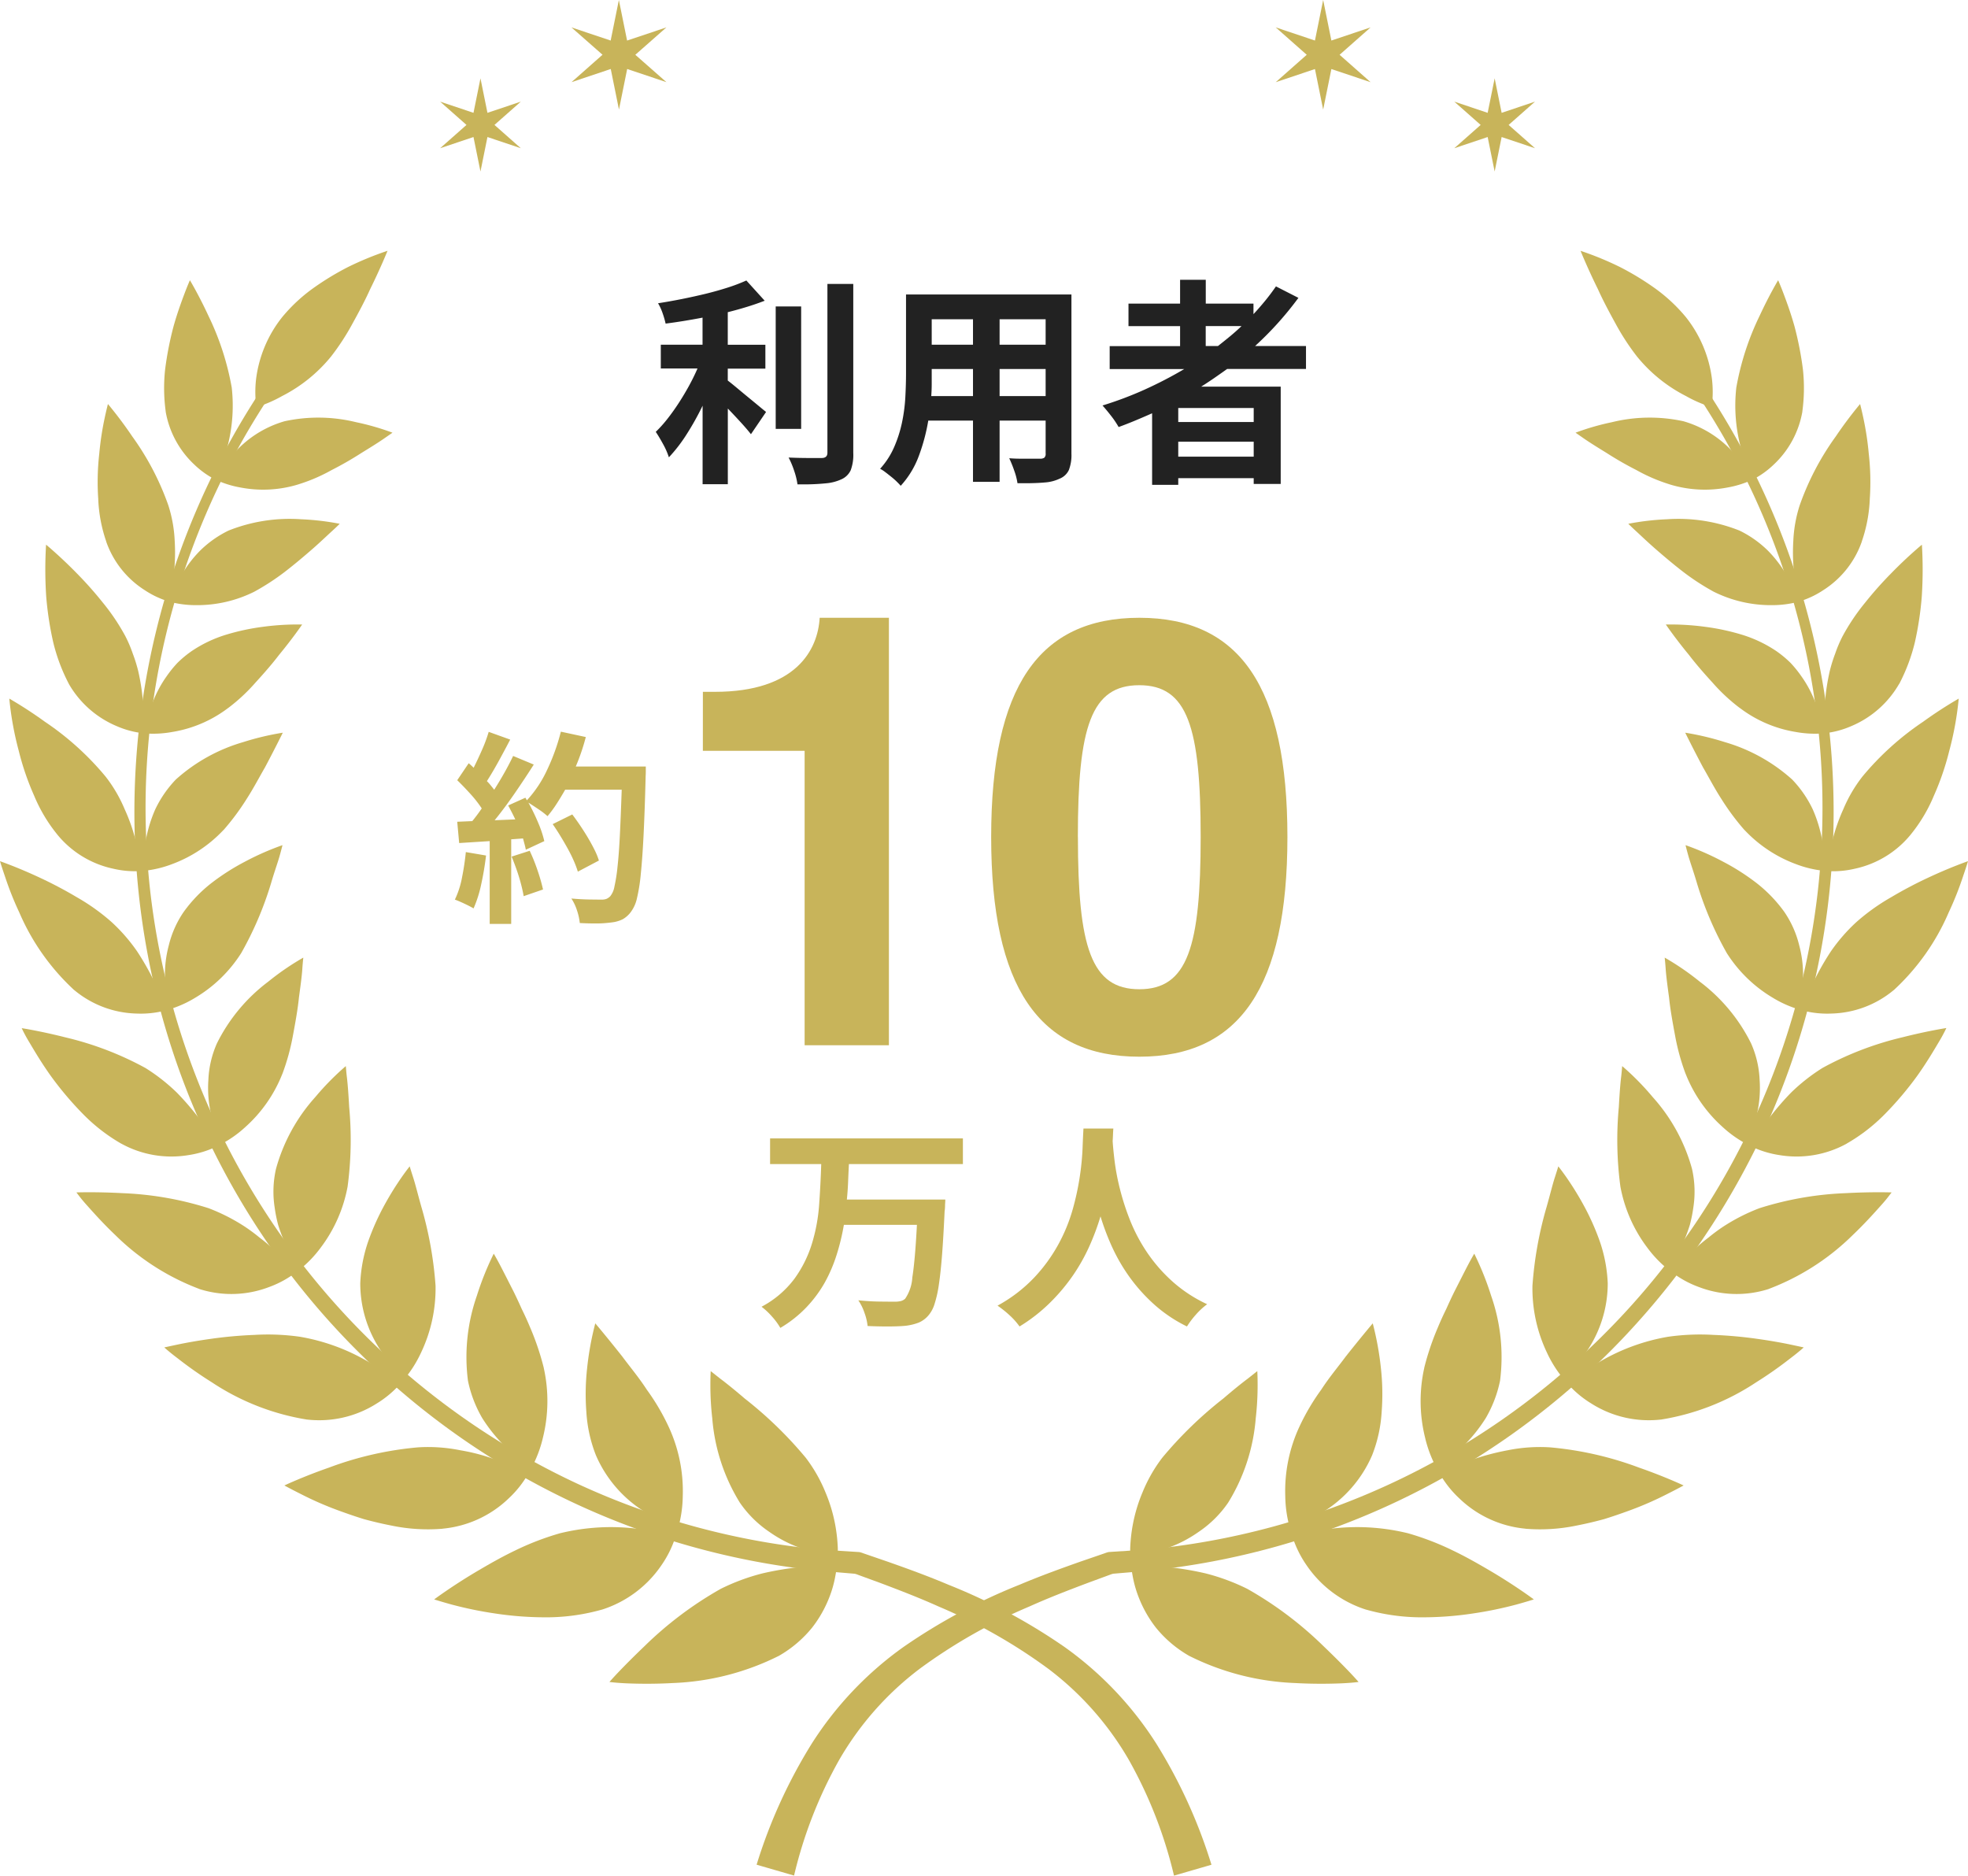 <svg id="text_top_02_pc" xmlns="http://www.w3.org/2000/svg" width="137.298" height="130.845" viewBox="0 0 137.298 130.845">
  <g id="グループ_1418" data-name="グループ 1418" transform="translate(0 0)">
    <path id="パス_4773" data-name="パス 4773" d="M22.927,54.317a52.008,52.008,0,0,0-8.073,34.041,52.157,52.157,0,0,0,29.84,41.436,52.075,52.075,0,0,0,17.037,4.588l2.306.148.3.019a2.115,2.115,0,0,1,.285.089l.567.195,1.112.382c1.423.5,2.845,1.017,4.243,1.61a40.589,40.589,0,0,1,8.087,4.331,24.236,24.236,0,0,1,6.42,6.755,36.058,36.058,0,0,1,3.85,8.45l-2.613.759a30.992,30.992,0,0,0-3.136-8.047,21.3,21.3,0,0,0-5.65-6.394,37.488,37.488,0,0,0-7.613-4.322c-1.346-.607-2.733-1.141-4.122-1.664l-1.006-.368-.492-.18a1.868,1.868,0,0,0-.248-.083l-.26-.022-2.173-.184a53.142,53.142,0,0,1-32.233-15.3A52.951,52.951,0,0,1,14.044,88.444a53.465,53.465,0,0,1,8.274-34.523Z" transform="translate(-4.383 -26.274)" fill="#c8b45a"/>
    <path id="パス_4774" data-name="パス 4774" d="M31.409,46.408A10.6,10.6,0,0,1,28,49.162a9.179,9.179,0,0,1-1.8.778,7.821,7.821,0,0,1-.014-2.006A8.68,8.68,0,0,1,28,43.66a11.48,11.48,0,0,1,2.154-2.012,19.543,19.543,0,0,1,2.426-1.477,21.885,21.885,0,0,1,2.771-1.14s-.481,1.2-1.216,2.684c-.344.768-.78,1.583-1.231,2.4a16.518,16.518,0,0,1-1.493,2.291" transform="translate(-8.315 -21.535)" fill="#c8b45a"/>
    <path id="パス_4775" data-name="パス 4775" d="M27.855,60.751a8.343,8.343,0,0,1-4.039.225,7.015,7.015,0,0,1-1.744-.542,9.544,9.544,0,0,1,1.157-1.71,7.455,7.455,0,0,1,3.643-2.371,11.051,11.051,0,0,1,5,.066,17.337,17.337,0,0,1,2.534.731l-.6.417c-.372.258-.919.6-1.549.986a23.725,23.725,0,0,1-2.1,1.206,11.925,11.925,0,0,1-2.306.992" transform="translate(-7.024 -26.965)" fill="#c8b45a"/>
    <path id="パス_4776" data-name="パス 4776" d="M23.259,71.552a8.918,8.918,0,0,1-4.044.934,7.142,7.142,0,0,1-1.85-.235s.057-.215.187-.566a7.191,7.191,0,0,1,.674-1.364A8.369,8.369,0,0,1,19.5,68.67a7.526,7.526,0,0,1,1.968-1.386,11.535,11.535,0,0,1,5.058-.79,18.193,18.193,0,0,1,2.7.316s-.195.2-.54.513-.809.764-1.378,1.259-1.216,1.044-1.9,1.572a16.721,16.721,0,0,1-2.152,1.4" transform="translate(-5.526 -30.27)" fill="#c8b45a"/>
    <path id="パス_4777" data-name="パス 4777" d="M20.633,83.091a8.761,8.761,0,0,1-3.9,1.673,7.438,7.438,0,0,1-1.916.1,9.989,9.989,0,0,1,.527-2.1,8.167,8.167,0,0,1,1-1.89,8.043,8.043,0,0,1,.752-.929,7.438,7.438,0,0,1,.986-.819,8.97,8.97,0,0,1,2.417-1.15,15.687,15.687,0,0,1,2.538-.545,18.091,18.091,0,0,1,2.758-.163s-.629.929-1.61,2.118c-.457.6-1.034,1.267-1.632,1.918a12.573,12.573,0,0,1-1.923,1.792" transform="translate(-4.716 -33.701)" fill="#c8b45a"/>
    <path id="パス_4778" data-name="パス 4778" d="M20.27,95.131a9.406,9.406,0,0,1-3.628,2.393,7.57,7.57,0,0,1-1.906.449s-.022-.232-.021-.625a7.407,7.407,0,0,1,.156-1.585,9.5,9.5,0,0,1,.647-2.085A7.885,7.885,0,0,1,16.955,91.6,12.039,12.039,0,0,1,21.634,89a19.124,19.124,0,0,1,2.778-.661s-.511,1.042-1.243,2.421c-.4.687-.8,1.462-1.295,2.226a16.938,16.938,0,0,1-1.6,2.149" transform="translate(-4.683 -37.225)" fill="#c8b45a"/>
    <path id="パス_4779" data-name="パス 4779" d="M22.183,107.405a9.6,9.6,0,0,1-3.195,3.091,7.737,7.737,0,0,1-1.825.815s-.07-.228-.148-.621a9.51,9.51,0,0,1-.134-1.626,7.853,7.853,0,0,1,.265-2.217,7.045,7.045,0,0,1,1.049-2.352,9.8,9.8,0,0,1,1.946-2.015,15.78,15.78,0,0,1,2.289-1.463,18.95,18.95,0,0,1,2.649-1.168s-.067.284-.2.755-.374,1.136-.593,1.888a23.857,23.857,0,0,1-2.1,4.912" transform="translate(-5.372 -40.89)" fill="#c8b45a"/>
    <path id="パス_4780" data-name="パス 4780" d="M26.473,119.469a9.774,9.774,0,0,1-2.6,3.724,7.905,7.905,0,0,1-1.671,1.177s-.115-.215-.272-.593a11.348,11.348,0,0,1-.451-1.606,8.09,8.09,0,0,1-.165-2.277,6.982,6.982,0,0,1,.6-2.563,12.125,12.125,0,0,1,3.579-4.3,18.37,18.37,0,0,1,2.445-1.676s-.037.3-.07.795-.127,1.194-.237,2c-.078.794-.245,1.715-.416,2.632a15.563,15.563,0,0,1-.739,2.688" transform="translate(-6.777 -44.551)" fill="#c8b45a"/>
    <path id="パス_4781" data-name="パス 4781" d="M33.156,130.859a10.1,10.1,0,0,1-1.867,4.248,8.136,8.136,0,0,1-1.442,1.514,8.206,8.206,0,0,1-1.163-2.058c-.134-.32-.263-.669-.377-1.04a10.118,10.118,0,0,1-.241-1.208,7.173,7.173,0,0,1,.093-2.687,12.382,12.382,0,0,1,2.743-5.012,18.627,18.627,0,0,1,2.128-2.161s.008.077.02.217.029.344.06.593c.059.5.11,1.217.155,2.044a24.562,24.562,0,0,1-.109,5.55" transform="translate(-8.905 -48.083)" fill="#c8b45a"/>
    <path id="パス_4782" data-name="パス 4782" d="M42.118,141.081a10.423,10.423,0,0,1-1.012,4.629,8.335,8.335,0,0,1-1.138,1.812s-.194-.164-.494-.468a8,8,0,0,1-1.088-1.354,8.414,8.414,0,0,1-1.521-4.831,10.231,10.231,0,0,1,.558-2.932,17.2,17.2,0,0,1,1.193-2.638,21.136,21.136,0,0,1,1.164-1.865c.322-.456.533-.719.533-.719s.089.3.247.788.333,1.208.56,2.01a26.158,26.158,0,0,1,1,5.568" transform="translate(-11.731 -51.349)" fill="#c8b45a"/>
    <path id="パス_4783" data-name="パス 4783" d="M53.114,149.626a10.608,10.608,0,0,1-.053,4.836,8.549,8.549,0,0,1-.76,2.053,10.061,10.061,0,0,1-1.961-1.489,11.013,11.013,0,0,1-1.515-1.9,8.6,8.6,0,0,1-1-2.615,12.956,12.956,0,0,1,.624-5.933,20.508,20.508,0,0,1,1.175-2.927s.161.268.407.732.581,1.136.965,1.886c.19.382.385.8.579,1.235.207.419.41.862.6,1.322a18.5,18.5,0,0,1,.942,2.8" transform="translate(-15.178 -54.193)" fill="#c8b45a"/>
    <path id="パス_4784" data-name="パス 4784" d="M65.724,156a10.647,10.647,0,0,1,.981,4.831,8.664,8.664,0,0,1-.313,2.2,4.036,4.036,0,0,1-.669-.233,12.918,12.918,0,0,1-1.606-.832,8.693,8.693,0,0,1-3.465-3.972,9.816,9.816,0,0,1-.673-3.04,16.36,16.36,0,0,1,.048-2.992,21,21,0,0,1,.575-3.183s.823.972,1.895,2.328c.522.708,1.143,1.439,1.7,2.3A15.478,15.478,0,0,1,65.724,156" transform="translate(-19.072 -56.46)" fill="#c8b45a"/>
    <path id="パス_4785" data-name="パス 4785" d="M79.361,159.728a10.506,10.506,0,0,1,1.368,2.409,10.947,10.947,0,0,1,.663,2.193,11.277,11.277,0,0,1,.189,1.631,4.918,4.918,0,0,1-.016.637s-.274-.016-.722-.085a9.035,9.035,0,0,1-1.781-.478,8.9,8.9,0,0,1-2.249-1.149,7.717,7.717,0,0,1-2.067-2.049,13.186,13.186,0,0,1-1.921-5.88,20.133,20.133,0,0,1-.131-2.342c0-.592.022-.948.022-.948l.68.537c.43.32,1.02.8,1.694,1.376a27.824,27.824,0,0,1,4.271,4.147" transform="translate(-23.134 -58.016)" fill="#c8b45a"/>
    <path id="パス_4786" data-name="パス 4786" d="M16.9,51.207a6.619,6.619,0,0,0,2.009,3.706,6.14,6.14,0,0,0,1.484,1.051,9.7,9.7,0,0,0,.716-1.947,11.326,11.326,0,0,0,.4-4.487,19.05,19.05,0,0,0-1.634-5.023c-.669-1.445-1.284-2.465-1.284-2.465s-.155.344-.373.922-.513,1.379-.77,2.3a23.045,23.045,0,0,0-.586,3,12.079,12.079,0,0,0,.042,2.947" transform="translate(-5.342 -22.493)" fill="#c8b45a"/>
    <path id="パス_4787" data-name="パス 4787" d="M10.585,64.3a6.572,6.572,0,0,0,2.676,3.388,6.335,6.335,0,0,0,1.691.8s.064-.213.138-.582.167-.891.237-1.512a13.467,13.467,0,0,0,.04-2.135,9.442,9.442,0,0,0-.445-2.48,18.861,18.861,0,0,0-2.513-4.8,28.308,28.308,0,0,0-1.7-2.266s-.1.376-.232.995a20.928,20.928,0,0,0-.373,2.473,17.436,17.436,0,0,0-.072,3.14,10.265,10.265,0,0,0,.557,2.976" transform="translate(-3.179 -26.528)" fill="#c8b45a"/>
    <path id="パス_4788" data-name="パス 4788" d="M6.279,78.816A6.958,6.958,0,0,0,9.6,81.752a6.41,6.41,0,0,0,1.841.5,10.23,10.23,0,0,0,.009-2.18,15.107,15.107,0,0,0-.332-2.158,10.486,10.486,0,0,0-.374-1.2,9.078,9.078,0,0,0-.518-1.221,14.614,14.614,0,0,0-1.587-2.362,25.877,25.877,0,0,0-1.808-2.035C5.661,69.9,4.69,69.1,4.69,69.1A28.677,28.677,0,0,0,4.7,72.72a22.7,22.7,0,0,0,.489,3.189,12.656,12.656,0,0,0,1.092,2.906" transform="translate(-1.476 -31.104)" fill="#c8b45a"/>
    <path id="パス_4789" data-name="パス 4789" d="M4.322,94.363A6.887,6.887,0,0,0,8.2,96.718a6.614,6.614,0,0,0,1.953.163s-.014-.233-.076-.623-.178-.937-.327-1.575A12.67,12.67,0,0,0,9,92.568a9.9,9.9,0,0,0-1.334-2.28,19.929,19.929,0,0,0-4.225-3.817A29.7,29.7,0,0,0,.952,84.852a22.157,22.157,0,0,0,.661,3.65,18.8,18.8,0,0,0,1.073,3.127,10.948,10.948,0,0,0,1.636,2.733" transform="translate(-0.303 -36.117)" fill="#c8b45a"/>
    <path id="パス_4790" data-name="パス 4790" d="M5.181,110.482a7.055,7.055,0,0,0,4.345,1.637,6.763,6.763,0,0,0,2-.211s-.061-.23-.2-.61a15.417,15.417,0,0,0-.618-1.525,18.478,18.478,0,0,0-1.141-1.99,12.118,12.118,0,0,0-1.779-2.045A14.454,14.454,0,0,0,5.354,104c-.861-.513-1.727-.963-2.523-1.335C1.247,101.92,0,101.49,0,101.49s.12.406.345,1.057a22.2,22.2,0,0,0,1,2.516,15.884,15.884,0,0,0,3.831,5.419" transform="translate(0 -41.412)" fill="#c8b45a"/>
    <path id="パス_4791" data-name="パス 4791" d="M9.17,126.627a7.24,7.24,0,0,0,4.685.8,6.925,6.925,0,0,0,1.964-.6s-.107-.22-.325-.572a13.057,13.057,0,0,0-.918-1.412,18.67,18.67,0,0,0-1.533-1.778,13.075,13.075,0,0,0-2.182-1.711,22.228,22.228,0,0,0-5.575-2.137c-1.754-.445-3.065-.646-3.065-.646a10.529,10.529,0,0,0,.541,1c.362.611.861,1.454,1.5,2.347a23.2,23.2,0,0,0,2.257,2.665,12.293,12.293,0,0,0,2.655,2.049" transform="translate(-0.707 -46.845)" fill="#c8b45a"/>
    <path id="パス_4792" data-name="パス 4792" d="M16.392,142.116a7.36,7.36,0,0,0,4.859-.134,7.044,7.044,0,0,0,1.848-1,16.835,16.835,0,0,0-1.644-1.741c-.261-.237-.555-.483-.878-.727a12.214,12.214,0,0,0-1.014-.751,13.213,13.213,0,0,0-2.529-1.286,22.747,22.747,0,0,0-6.017-1.048c-1.849-.1-3.2-.051-3.2-.051l.19.247c.121.161.305.387.55.658.485.544,1.155,1.292,1.969,2.065a16.758,16.758,0,0,0,5.87,3.765" transform="translate(-2.487 -52.193)" fill="#c8b45a"/>
    <path id="パス_4793" data-name="パス 4793" d="M26.783,155.857a7.476,7.476,0,0,0,4.843-1.117,7.175,7.175,0,0,0,1.644-1.372s-.19-.171-.539-.428-.854-.6-1.464-.982a14.088,14.088,0,0,0-4.993-1.878,15.917,15.917,0,0,0-3.194-.128,29.7,29.7,0,0,0-3.045.277c-.931.13-1.741.278-2.317.4s-.907.195-.907.195.333.308.929.757a27.551,27.551,0,0,0,2.393,1.679,16.839,16.839,0,0,0,6.649,2.6" transform="translate(-5.35 -56.826)" fill="#c8b45a"/>
    <path id="パス_4794" data-name="パス 4794" d="M40.145,167.131a7.664,7.664,0,0,0,4.615-2.122,7.252,7.252,0,0,0,1.355-1.712,13.5,13.5,0,0,0-2.3-.991,13.515,13.515,0,0,0-2.429-.642,11.324,11.324,0,0,0-2.96-.206,23.553,23.553,0,0,0-6.213,1.413c-1.808.629-3.112,1.246-3.112,1.246s.409.228,1.091.569a23.367,23.367,0,0,0,2.748,1.2c.555.2,1.141.407,1.743.589.615.166,1.244.315,1.869.436a12.467,12.467,0,0,0,3.593.224" transform="translate(-9.261 -60.489)" fill="#c8b45a"/>
    <path id="パス_4795" data-name="パス 4795" d="M56.137,175.388a7.922,7.922,0,0,0,4.158-3.11,7.488,7.488,0,0,0,.986-2.012l-.7-.177a13.647,13.647,0,0,0-1.812-.321,14.906,14.906,0,0,0-5.564.294,19.136,19.136,0,0,0-3.111,1.194c-1.008.481-1.986,1.05-2.818,1.542-1.672,1-2.845,1.877-2.845,1.877s.456.148,1.207.355a26.783,26.783,0,0,0,3.011.622,23.573,23.573,0,0,0,3.836.271,14.315,14.315,0,0,0,3.646-.536" transform="translate(-14.141 -63.098)" fill="#c8b45a"/>
    <path id="パス_4796" data-name="パス 4796" d="M74.212,179.862a8.247,8.247,0,0,0,2.289-1.951,8.34,8.34,0,0,0,1.177-2.056,7.815,7.815,0,0,0,.451-1.584,6.17,6.17,0,0,0,.088-.632s-.266-.025-.729-.022-1.111,0-1.877.076a21.044,21.044,0,0,0-2.583.436,14.637,14.637,0,0,0-2.9,1.075,25.542,25.542,0,0,0-5.327,4.007c-.732.7-1.344,1.317-1.769,1.761s-.67.729-.67.729.483.069,1.285.1,1.914.044,3.148-.025a18.012,18.012,0,0,0,7.422-1.914" transform="translate(-19.844 -64.365)" fill="#c8b45a"/>
    <path id="パス_4797" data-name="パス 4797" d="M144,53.922a53.374,53.374,0,0,1,3.4,51.888,54.1,54.1,0,0,1-10.439,14.743,53.142,53.142,0,0,1-32.233,15.3l-2.173.184-.26.022a1.96,1.96,0,0,0-.248.082l-.492.181-1,.368c-1.39.524-2.776,1.057-4.122,1.664a37.458,37.458,0,0,0-7.613,4.321,21.314,21.314,0,0,0-5.65,6.395,30.971,30.971,0,0,0-3.135,8.046l-2.613-.758a36.042,36.042,0,0,1,3.849-8.45,24.226,24.226,0,0,1,6.42-6.755,40.587,40.587,0,0,1,8.087-4.331c1.4-.593,2.82-1.107,4.243-1.61l1.112-.382.567-.195a2.116,2.116,0,0,1,.285-.089l.3-.02,2.307-.148a51.83,51.83,0,0,0,31.568-14.644,51.963,51.963,0,0,0,15.308-31.38,52,52,0,0,0-8.073-34.04Z" transform="translate(-24.637 -26.274)" fill="#c8b45a"/>
    <path id="パス_4798" data-name="パス 4798" d="M169.087,43.66a8.68,8.68,0,0,1,1.813,4.274,7.805,7.805,0,0,1-.013,2.006,9.173,9.173,0,0,1-1.8-.778,10.6,10.6,0,0,1-3.41-2.754,16.637,16.637,0,0,1-1.494-2.291c-.45-.819-.886-1.634-1.229-2.4-.736-1.486-1.216-2.684-1.216-2.684a21.92,21.92,0,0,1,2.77,1.14,19.5,19.5,0,0,1,2.426,1.477,11.527,11.527,0,0,1,2.155,2.012" transform="translate(-51.47 -21.535)" fill="#c8b45a"/>
    <path id="パス_4799" data-name="パス 4799" d="M182.253,51.207a6.619,6.619,0,0,1-2.009,3.706,6.125,6.125,0,0,1-1.484,1.051,9.756,9.756,0,0,1-.716-1.947,11.327,11.327,0,0,1-.4-4.487,19.052,19.052,0,0,1,1.634-5.023c.669-1.445,1.284-2.465,1.284-2.465s.155.344.373.922.513,1.379.77,2.3a23.041,23.041,0,0,1,.586,3,12.077,12.077,0,0,1-.042,2.947" transform="translate(-56.51 -22.493)" fill="#c8b45a"/>
    <path id="パス_4800" data-name="パス 4800" d="M188.281,64.3a6.572,6.572,0,0,1-2.676,3.388,6.335,6.335,0,0,1-1.691.8s-.064-.213-.138-.582-.167-.891-.237-1.512a13.473,13.473,0,0,1-.04-2.135,9.443,9.443,0,0,1,.445-2.48,18.841,18.841,0,0,1,2.514-4.8,28.209,28.209,0,0,1,1.7-2.266s.1.376.232.995a20.929,20.929,0,0,1,.373,2.473,17.436,17.436,0,0,1,.072,3.14,10.242,10.242,0,0,1-.557,2.976" transform="translate(-58.388 -26.528)" fill="#c8b45a"/>
    <path id="パス_4801" data-name="パス 4801" d="M191.9,78.816a6.958,6.958,0,0,1-3.32,2.936,6.41,6.41,0,0,1-1.841.5,10.232,10.232,0,0,1-.009-2.18,15.011,15.011,0,0,1,.332-2.158,10.487,10.487,0,0,1,.374-1.2,9.164,9.164,0,0,1,.517-1.221,14.662,14.662,0,0,1,1.588-2.362,25.891,25.891,0,0,1,1.808-2.035c1.17-1.2,2.141-1.993,2.141-1.993a28.834,28.834,0,0,1-.009,3.621A22.686,22.686,0,0,1,193,75.909a12.655,12.655,0,0,1-1.092,2.906" transform="translate(-59.408 -31.104)" fill="#c8b45a"/>
    <path id="パス_4802" data-name="パス 4802" d="M192.772,94.363a6.889,6.889,0,0,1-3.874,2.356,6.614,6.614,0,0,1-1.953.163s.014-.233.076-.623.178-.937.327-1.575a12.725,12.725,0,0,1,.744-2.116,9.924,9.924,0,0,1,1.335-2.28,19.9,19.9,0,0,1,4.225-3.817,29.7,29.7,0,0,1,2.491-1.619,22.154,22.154,0,0,1-.661,3.65,18.8,18.8,0,0,1-1.073,3.127,10.948,10.948,0,0,1-1.636,2.733" transform="translate(-59.492 -36.117)" fill="#c8b45a"/>
    <path id="パス_4803" data-name="パス 4803" d="M190.826,110.482a7.055,7.055,0,0,1-4.345,1.637,6.763,6.763,0,0,1-2-.211s.061-.23.2-.61a15.429,15.429,0,0,1,.618-1.525,18.487,18.487,0,0,1,1.141-1.99,12.119,12.119,0,0,1,1.779-2.045A14.455,14.455,0,0,1,190.653,104c.861-.513,1.727-.963,2.523-1.335,1.584-.747,2.831-1.176,2.831-1.176s-.12.406-.345,1.057a22.341,22.341,0,0,1-1,2.516,15.883,15.883,0,0,1-3.831,5.419" transform="translate(-58.709 -41.412)" fill="#c8b45a"/>
    <path id="パス_4804" data-name="パス 4804" d="M185.869,126.627a7.24,7.24,0,0,1-4.685.8,6.926,6.926,0,0,1-1.964-.6s.107-.22.325-.572a12.938,12.938,0,0,1,.918-1.412A18.672,18.672,0,0,1,182,123.056a13.076,13.076,0,0,1,2.182-1.711,22.228,22.228,0,0,1,5.575-2.137c1.754-.445,3.065-.646,3.065-.646a10.526,10.526,0,0,1-.541,1c-.362.611-.861,1.454-1.5,2.347a23.131,23.131,0,0,1-2.257,2.665,12.293,12.293,0,0,1-2.655,2.049" transform="translate(-57.034 -46.845)" fill="#c8b45a"/>
    <path id="パス_4805" data-name="パス 4805" d="M177.861,142.116a7.362,7.362,0,0,1-4.86-.134,7.031,7.031,0,0,1-1.847-1,16.866,16.866,0,0,1,1.644-1.741c.262-.237.555-.483.878-.727a12.218,12.218,0,0,1,1.014-.751,13.235,13.235,0,0,1,2.529-1.286,22.752,22.752,0,0,1,6.017-1.048c1.85-.1,3.2-.051,3.2-.051l-.19.247c-.12.161-.305.387-.549.658-.485.544-1.156,1.292-1.969,2.065a16.77,16.77,0,0,1-5.87,3.765" transform="translate(-54.467 -52.193)" fill="#c8b45a"/>
    <path id="パス_4806" data-name="パス 4806" d="M166.921,155.857a7.477,7.477,0,0,1-4.843-1.117,7.175,7.175,0,0,1-1.644-1.372s.19-.171.539-.428.854-.6,1.464-.982a14.088,14.088,0,0,1,4.993-1.878,15.917,15.917,0,0,1,3.194-.128,29.7,29.7,0,0,1,3.045.277c.931.13,1.741.278,2.317.4s.907.195.907.195-.333.308-.929.757a27.554,27.554,0,0,1-2.393,1.679,16.835,16.835,0,0,1-6.649,2.6" transform="translate(-51.055 -56.826)" fill="#c8b45a"/>
    <path id="パス_4807" data-name="パス 4807" d="M153.3,167.131a7.664,7.664,0,0,1-4.615-2.122,7.252,7.252,0,0,1-1.355-1.712,16.858,16.858,0,0,1,4.728-1.633,11.324,11.324,0,0,1,2.96-.206,23.553,23.553,0,0,1,6.213,1.413c1.808.629,3.112,1.246,3.112,1.246s-.409.228-1.091.569a23.364,23.364,0,0,1-2.748,1.2c-.555.2-1.141.407-1.743.589-.615.166-1.244.315-1.869.436a12.466,12.466,0,0,1-3.593.224" transform="translate(-46.885 -60.489)" fill="#c8b45a"/>
    <path id="パス_4808" data-name="パス 4808" d="M137.386,175.388a7.922,7.922,0,0,1-4.158-3.11,7.488,7.488,0,0,1-.986-2.012l.7-.177a13.649,13.649,0,0,1,1.812-.321,14.906,14.906,0,0,1,5.564.294,19.136,19.136,0,0,1,3.111,1.194c1.008.481,1.986,1.05,2.818,1.542,1.672,1,2.845,1.877,2.845,1.877s-.456.148-1.207.355a26.78,26.78,0,0,1-3.011.622,23.573,23.573,0,0,1-3.836.271,14.315,14.315,0,0,1-3.646-.536" transform="translate(-42.084 -63.098)" fill="#c8b45a"/>
    <path id="パス_4809" data-name="パス 4809" d="M119.772,179.862a8.247,8.247,0,0,1-2.289-1.951,8.341,8.341,0,0,1-1.177-2.056,7.815,7.815,0,0,1-.451-1.584,6.18,6.18,0,0,1-.088-.632s.266-.025.729-.022,1.111,0,1.877.076a21.045,21.045,0,0,1,2.583.436,14.637,14.637,0,0,1,2.9,1.075,25.543,25.543,0,0,1,5.327,4.007c.732.7,1.344,1.317,1.769,1.761s.67.729.67.729-.483.069-1.285.1-1.914.044-3.148-.025a18.012,18.012,0,0,1-7.422-1.914" transform="translate(-36.841 -64.365)" fill="#c8b45a"/>
    <path id="パス_4810" data-name="パス 4810" d="M167.777,60.751a8.343,8.343,0,0,0,4.039.225,7.014,7.014,0,0,0,1.744-.542,9.544,9.544,0,0,0-1.157-1.71,7.455,7.455,0,0,0-3.643-2.371,11.055,11.055,0,0,0-5,.066,17.344,17.344,0,0,0-2.533.731l.6.417c.372.258.919.6,1.549.986a23.731,23.731,0,0,0,2.1,1.206,11.925,11.925,0,0,0,2.306.992" transform="translate(-51.309 -26.965)" fill="#c8b45a"/>
    <path id="パス_4811" data-name="パス 4811" d="M172.59,71.552a8.918,8.918,0,0,0,4.044.934,7.142,7.142,0,0,0,1.85-.235s-.057-.215-.187-.566a7.193,7.193,0,0,0-.674-1.364,8.369,8.369,0,0,0-1.274-1.651,7.526,7.526,0,0,0-1.968-1.386,11.536,11.536,0,0,0-5.059-.79,18.192,18.192,0,0,0-2.7.316s.2.2.54.513.809.764,1.378,1.259,1.216,1.044,1.9,1.572a16.679,16.679,0,0,0,2.152,1.4" transform="translate(-53.024 -30.27)" fill="#c8b45a"/>
    <path id="パス_4812" data-name="パス 4812" d="M175.629,83.091a8.761,8.761,0,0,0,3.9,1.673,7.438,7.438,0,0,0,1.916.1,9.969,9.969,0,0,0-.528-2.1,8.136,8.136,0,0,0-1-1.89,8.045,8.045,0,0,0-.752-.929,7.439,7.439,0,0,0-.986-.819,8.97,8.97,0,0,0-2.417-1.15,15.687,15.687,0,0,0-2.538-.545,18.1,18.1,0,0,0-2.759-.163s.629.929,1.61,2.118c.457.6,1.034,1.267,1.632,1.918a12.575,12.575,0,0,0,1.923,1.792" transform="translate(-54.247 -33.701)" fill="#c8b45a"/>
    <path id="パス_4813" data-name="パス 4813" d="M176.59,95.131a9.406,9.406,0,0,0,3.628,2.393,7.57,7.57,0,0,0,1.906.449s.022-.232.021-.625a7.4,7.4,0,0,0-.156-1.585,9.5,9.5,0,0,0-.647-2.085,7.885,7.885,0,0,0-1.436-2.077A12.044,12.044,0,0,0,175.226,89a19.124,19.124,0,0,0-2.777-.661s.511,1.042,1.243,2.421c.4.687.8,1.462,1.295,2.226a16.94,16.94,0,0,0,1.6,2.149" transform="translate(-54.879 -37.225)" fill="#c8b45a"/>
    <path id="パス_4814" data-name="パス 4814" d="M175.376,107.405a9.6,9.6,0,0,0,3.195,3.091,7.737,7.737,0,0,0,1.825.815s.07-.228.149-.621a9.584,9.584,0,0,0,.133-1.626,7.851,7.851,0,0,0-.265-2.217,7.056,7.056,0,0,0-1.048-2.352,9.817,9.817,0,0,0-1.946-2.015,15.782,15.782,0,0,0-2.289-1.463,18.948,18.948,0,0,0-2.649-1.168s.067.284.2.755.374,1.136.593,1.888a23.893,23.893,0,0,0,2.1,4.912" transform="translate(-54.889 -40.89)" fill="#c8b45a"/>
    <path id="パス_4815" data-name="パス 4815" d="M171.813,119.469a9.774,9.774,0,0,0,2.6,3.724,7.906,7.906,0,0,0,1.671,1.177s.115-.215.272-.593a11.344,11.344,0,0,0,.451-1.606,8.089,8.089,0,0,0,.165-2.277,6.982,6.982,0,0,0-.6-2.563,12.125,12.125,0,0,0-3.579-4.3,18.37,18.37,0,0,0-2.445-1.676s.036.3.07.795.127,1.194.237,2c.078.794.245,1.715.416,2.632a15.563,15.563,0,0,0,.739,2.688" transform="translate(-54.211 -44.551)" fill="#c8b45a"/>
    <path id="パス_4816" data-name="パス 4816" d="M165.716,130.859a10.1,10.1,0,0,0,1.867,4.248,8.136,8.136,0,0,0,1.442,1.514,8.206,8.206,0,0,0,1.163-2.058c.134-.32.262-.669.377-1.04a10.116,10.116,0,0,0,.241-1.208,7.186,7.186,0,0,0-.093-2.687,12.381,12.381,0,0,0-2.743-5.012,18.625,18.625,0,0,0-2.128-2.161s-.008.077-.02.217-.029.344-.06.593c-.059.5-.11,1.217-.155,2.044a24.559,24.559,0,0,0,.109,5.55" transform="translate(-52.669 -48.083)" fill="#c8b45a"/>
    <path id="パス_4817" data-name="パス 4817" d="M156.814,141.081a10.424,10.424,0,0,0,1.012,4.629,8.333,8.333,0,0,0,1.138,1.812s.194-.164.494-.468a8,8,0,0,0,1.088-1.354,8.414,8.414,0,0,0,1.521-4.831,10.232,10.232,0,0,0-.558-2.932,17.2,17.2,0,0,0-1.193-2.638,21.132,21.132,0,0,0-1.164-1.865c-.322-.456-.533-.719-.533-.719s-.089.3-.247.788-.333,1.208-.56,2.01a26.161,26.161,0,0,0-1,5.568" transform="translate(-49.903 -51.349)" fill="#c8b45a"/>
    <path id="パス_4818" data-name="パス 4818" d="M145.625,149.626a10.608,10.608,0,0,0,.053,4.836,8.584,8.584,0,0,0,.76,2.053,10.062,10.062,0,0,0,1.961-1.489,10.949,10.949,0,0,0,1.515-1.9,8.605,8.605,0,0,0,1-2.615,12.956,12.956,0,0,0-.625-5.933,20.507,20.507,0,0,0-1.175-2.927s-.161.268-.407.732-.581,1.136-.965,1.886c-.19.382-.385.8-.579,1.235-.207.419-.41.862-.6,1.322a18.575,18.575,0,0,0-.942,2.8" transform="translate(-46.262 -54.193)" fill="#c8b45a"/>
    <path id="パス_4819" data-name="パス 4819" d="M132.5,156a10.648,10.648,0,0,0-.981,4.831,8.666,8.666,0,0,0,.313,2.2,4.038,4.038,0,0,0,.669-.233,12.92,12.92,0,0,0,1.606-.832,8.694,8.694,0,0,0,3.465-3.972,9.8,9.8,0,0,0,.672-3.04,16.3,16.3,0,0,0-.047-2.992,21,21,0,0,0-.575-3.183s-.823.972-1.895,2.328c-.522.708-1.143,1.439-1.7,2.3A15.429,15.429,0,0,0,132.5,156" transform="translate(-41.852 -56.46)" fill="#c8b45a"/>
    <path id="パス_4820" data-name="パス 4820" d="M117.875,159.728a10.506,10.506,0,0,0-1.368,2.409,10.948,10.948,0,0,0-.663,2.193,11.272,11.272,0,0,0-.189,1.631,4.916,4.916,0,0,0,.016.637s.274-.016.722-.085a9.035,9.035,0,0,0,1.781-.478,8.9,8.9,0,0,0,2.249-1.149,7.717,7.717,0,0,0,2.067-2.049,13.187,13.187,0,0,0,1.921-5.88,20.135,20.135,0,0,0,.131-2.342c0-.592-.022-.948-.022-.948l-.68.537c-.43.32-1.02.8-1.694,1.376a27.824,27.824,0,0,0-4.271,4.147" transform="translate(-36.804 -58.016)" fill="#c8b45a"/>
    <path id="パス_4828" data-name="パス 4828" d="M150.658,24.635l-1.84,1.625,2.328-.781.488,2.406.487-2.406,2.328.781-1.84-1.625,1.84-1.625-2.328.781-.487-2.406-.488,2.406-2.328-.781Z" transform="translate(-47.359 -15.92)" fill="#c8b45a"/>
    <path id="パス_4829" data-name="パス 4829" d="M46.878,24.635,45.039,26.26l2.327-.781.487,2.406.487-2.406,2.328.781-1.839-1.625,1.839-1.625-2.328.781-.487-2.406-.487,2.406-2.327-.781Z" transform="translate(-14.333 -15.92)" fill="#c8b45a"/>
    <path id="パス_4830" data-name="パス 4830" d="M135,17.191l2.164,1.912-2.737-.918-.573,2.829-.573-2.829-2.737.918,2.164-1.912-2.164-1.912,2.737.918.573-2.829.573,2.829,2.737-.918Z" transform="translate(-41.543 -13.369)" fill="#c8b45a"/>
    <path id="パス_4831" data-name="パス 4831" d="M62.931,17.191,65.1,19.1l-2.737-.918-.573,2.829-.573-2.829-2.737.918,2.163-1.912L58.474,15.28l2.737.918.573-2.829.573,2.829L65.1,15.28Z" transform="translate(-18.608 -13.369)" fill="#c8b45a"/>
  </g>
  <g id="グループ_2452" data-name="グループ 2452" transform="translate(35.217 22.479)">
    <path id="パス_4962" data-name="パス 4962" d="M-22.9-2.352a8.867,8.867,0,0,0,.824-.92q.408-.52.784-1.1t.712-1.192q.336-.616.592-1.208h-2.56V-8.432h2.912V-10.32q-.672.128-1.312.232t-1.264.184a6.1,6.1,0,0,0-.208-.72,3.636,3.636,0,0,0-.32-.7q.832-.128,1.688-.3t1.664-.368q.808-.2,1.528-.432a11.792,11.792,0,0,0,1.28-.488L-15.3-11.5q-.576.224-1.224.424t-1.352.376v2.272h2.624v1.664h-2.624v.832q.272.208.664.536t.792.656q.4.328.728.6t.488.4l-1.056,1.552q-.272-.352-.712-.832t-.9-.96V1.3h-1.76V-4.176a19.243,19.243,0,0,1-1.112,1.992,10.69,10.69,0,0,1-1.24,1.608,5.1,5.1,0,0,0-.408-.928Q-22.672-2.016-22.9-2.352Zm9.888,3.664A5.036,5.036,0,0,0-13.24.376a5.9,5.9,0,0,0-.392-.936q.752.032,1.408.032h.9q.4,0,.4-.368V-12.672H-9.12V-.88A3.063,3.063,0,0,1-9.3.328,1.291,1.291,0,0,1-9.952.96a3.24,3.24,0,0,1-1.1.28,15.34,15.34,0,0,1-1.592.072Zm-1.52-3.872V-11.1h1.776V-2.56Zm8.72,3.968q-.112-.128-.288-.3T-6.48.776q-.208-.168-.408-.32a2.348,2.348,0,0,0-.36-.232A5.5,5.5,0,0,0-6.264-1.3,8.875,8.875,0,0,0-5.72-3.008a11.717,11.717,0,0,0,.232-1.768q.048-.888.048-1.688v-5.472H6.1v11.1A2.9,2.9,0,0,1,5.92.312a1.2,1.2,0,0,1-.64.6,2.846,2.846,0,0,1-1.008.264q-.592.056-1.424.056H2.336A4.471,4.471,0,0,0,2.112.36,8.653,8.653,0,0,0,1.76-.512q.384.032.792.032H3.9a.506.506,0,0,0,.312-.072.376.376,0,0,0,.088-.3V-3.136H1.088V1.136H-.768V-3.136h-3.12A13.386,13.386,0,0,1-4.536-.7,6.352,6.352,0,0,1-5.808,1.408Zm6.9-6.256H4.3V-6.736H1.088ZM4.3-8.432v-1.776H1.088v1.776ZM-.768-4.848V-6.736h-2.88v1.064q0,.408-.032.824Zm-2.88-3.584h2.88v-1.776h-2.88ZM9.392-2.688q-.08-.144-.216-.352t-.3-.416q-.16-.208-.32-.4t-.288-.336A24.969,24.969,0,0,0,11.208-5.3a28.69,28.69,0,0,0,2.76-1.432h-5.2v-1.6H13.68V-9.728h-3.6V-11.3h3.6V-12.96h1.792V-11.3H18.8v.736q.432-.464.824-.944t.744-.992l1.568.8a23.026,23.026,0,0,1-3.024,3.36h3.552v1.6h-5.5q-.448.32-.888.624t-.92.608H20.7V1.28H18.816V.88H13.552v.464H11.728V-3.648q-.576.256-1.16.5T9.392-2.688Zm4.16,2.064h5.264v-1.04H13.552Zm0-2.416h5.264v-.976H13.552Zm2.768-5.3q.432-.336.848-.68t.8-.712h-2.5v1.392Z" transform="translate(33.432 10)" fill="#222"/>
    <path id="パス_4961" data-name="パス 4961" d="M-15.52-.176a6.869,6.869,0,0,0,2.3-1.96A8.342,8.342,0,0,0-12-4.592a12.138,12.138,0,0,0,.5-2.728q.1-1.416.144-2.808h-3.568V-11.92H-1.472v1.792H-9.424Q-9.456-9.52-9.48-8.9t-.088,1.248H-2.7q0,.16-.016.32,0,.144-.008.272a2.224,2.224,0,0,1-.024.224q-.08,1.76-.176,3.008t-.224,2.1a8.14,8.14,0,0,1-.3,1.352A2.232,2.232,0,0,1-3.84.384a1.826,1.826,0,0,1-.728.552,3.81,3.81,0,0,1-.9.216q-.48.048-1.28.048-.32,0-.672-.008t-.7-.024A3.781,3.781,0,0,0-8.336.256a3.561,3.561,0,0,0-.432-.88q.8.08,1.5.088t1.04.008a1.788,1.788,0,0,0,.408-.04A.717.717,0,0,0-5.5-.736a2.955,2.955,0,0,0,.5-1.488q.192-1.2.32-3.664H-9.776a15.215,15.215,0,0,1-.5,2.072A10.387,10.387,0,0,1-11.1-1.88,8.682,8.682,0,0,1-12.376-.152,8.415,8.415,0,0,1-14.208,1.3a4.7,4.7,0,0,0-.576-.784A4.826,4.826,0,0,0-15.52-.176ZM9.024-12.608q-.016.192-.024.416t-.024.464q.032.528.136,1.392a16.065,16.065,0,0,0,.36,1.9,17.453,17.453,0,0,0,.7,2.184,11.916,11.916,0,0,0,1.168,2.232,11,11,0,0,0,1.76,2.04A9.831,9.831,0,0,0,15.568-.352,5.085,5.085,0,0,0,14.76.4a5.99,5.99,0,0,0-.6.8A9.962,9.962,0,0,1,11.88-.328a11.911,11.911,0,0,1-1.712-1.9,12.542,12.542,0,0,1-1.224-2.1A17.2,17.2,0,0,1,8.128-6.48,16.865,16.865,0,0,1,7.352-4.4,13.007,13.007,0,0,1,6.2-2.352a13.173,13.173,0,0,1-1.6,1.9A11.633,11.633,0,0,1,2.48,1.2,4.867,4.867,0,0,0,1.816.448a7.4,7.4,0,0,0-.872-.7A10.376,10.376,0,0,0,3.5-2.208,11.265,11.265,0,0,0,5.184-4.52a11.766,11.766,0,0,0,1-2.432,18.559,18.559,0,0,0,.5-2.312,18.19,18.19,0,0,0,.192-1.96q.032-.872.064-1.384Z" transform="translate(33.432 68.857)" fill="#c8b45a"/>
    <g id="グループ_2459" data-name="グループ 2459" transform="translate(-2.615)">
      <path id="パス_4960" data-name="パス 4960" d="M-4.74-3.51q-.12,1.02-.338,2.01A8.437,8.437,0,0,1-5.61.18q-.225-.135-.622-.323t-.682-.292A6.116,6.116,0,0,0-6.42-1.958q.18-.892.27-1.792Zm3.045-.33A12.524,12.524,0,0,1-1.14-2.453,12.479,12.479,0,0,1-.765-1.14l-1.35.465q-.045-.27-.128-.615T-2.437-2q-.112-.367-.247-.735t-.27-.7Zm8.1-5.88q0,.165,0,.315T6.4-9.143q-.008.128-.008.2-.06,2.355-.142,4t-.195,2.73a12.069,12.069,0,0,1-.27,1.7A2.47,2.47,0,0,1,5.4.375a1.842,1.842,0,0,1-.608.563,2.34,2.34,0,0,1-.757.218q-.225.03-.517.053T2.88,1.23q-.255,0-.533-.008T1.8,1.2A3.985,3.985,0,0,0,1.613.345a3.384,3.384,0,0,0-.4-.855q.675.06,1.245.068t.87.008a.9.9,0,0,0,.337-.053A.831.831,0,0,0,3.93-.675a1.465,1.465,0,0,0,.285-.66,11.556,11.556,0,0,0,.217-1.388q.1-.893.165-2.22T4.725-8.1H.78q-.3.525-.6.99a8.221,8.221,0,0,1-.63.855,5.543,5.543,0,0,0-.615-.472Q-1.47-7-1.785-7.2A14.13,14.13,0,0,1-1.1-5.79,7.76,7.76,0,0,1-.675-4.515l-1.29.6q-.03-.165-.082-.36L-2.16-4.7l-.825.06v5.9h-1.5V-4.515l-2.13.135L-6.75-5.865-5.7-5.91q.345-.42.66-.885a7.979,7.979,0,0,0-.78-1q-.48-.532-.93-.968l.8-1.185q.09.075.18.158t.165.158q.3-.6.593-1.268a10.13,10.13,0,0,0,.457-1.237l1.5.54q-.39.75-.81,1.515T-4.68-8.7a3.653,3.653,0,0,1,.27.3l.24.3q.39-.615.727-1.215t.593-1.14l1.44.6q-.6.945-1.312,1.98T-4.14-5.97l1.44-.06q-.12-.255-.247-.5t-.248-.472l1.2-.54.105.18A8.153,8.153,0,0,0-.472-9.5,14.432,14.432,0,0,0,.48-12.15l1.74.375a14.683,14.683,0,0,1-.7,2.055ZM1.665-2.385a7.039,7.039,0,0,0-.285-.757Q1.2-3.555.96-3.99T.45-4.868Q.18-5.31-.09-5.7l1.365-.675q.285.375.57.8t.532.84q.248.42.45.825a4.863,4.863,0,0,1,.307.75Z" transform="translate(6.047 40.713)" fill="#c8b45a"/>
      <path id="パス_4959" data-name="パス 4959" d="M-19.614-20.538h7.1V0h5.88V-29.82h-4.83c-.126,2.226-1.638,5.166-7.308,5.166h-.84ZM.5-14.532C.5-4.074,3.822.8,10.836.8s10.332-4.872,10.332-15.33S17.85-29.82,10.836-29.82.5-24.99.5-14.532Zm6.048,0c0-7.686.924-10.584,4.284-10.584s4.284,2.9,4.284,10.584S14.2-3.906,10.836-3.906,6.552-6.846,6.552-14.532Z" transform="translate(36.047 50.438)" fill="#c8b45a"/>
    </g>
  </g>
</svg>
